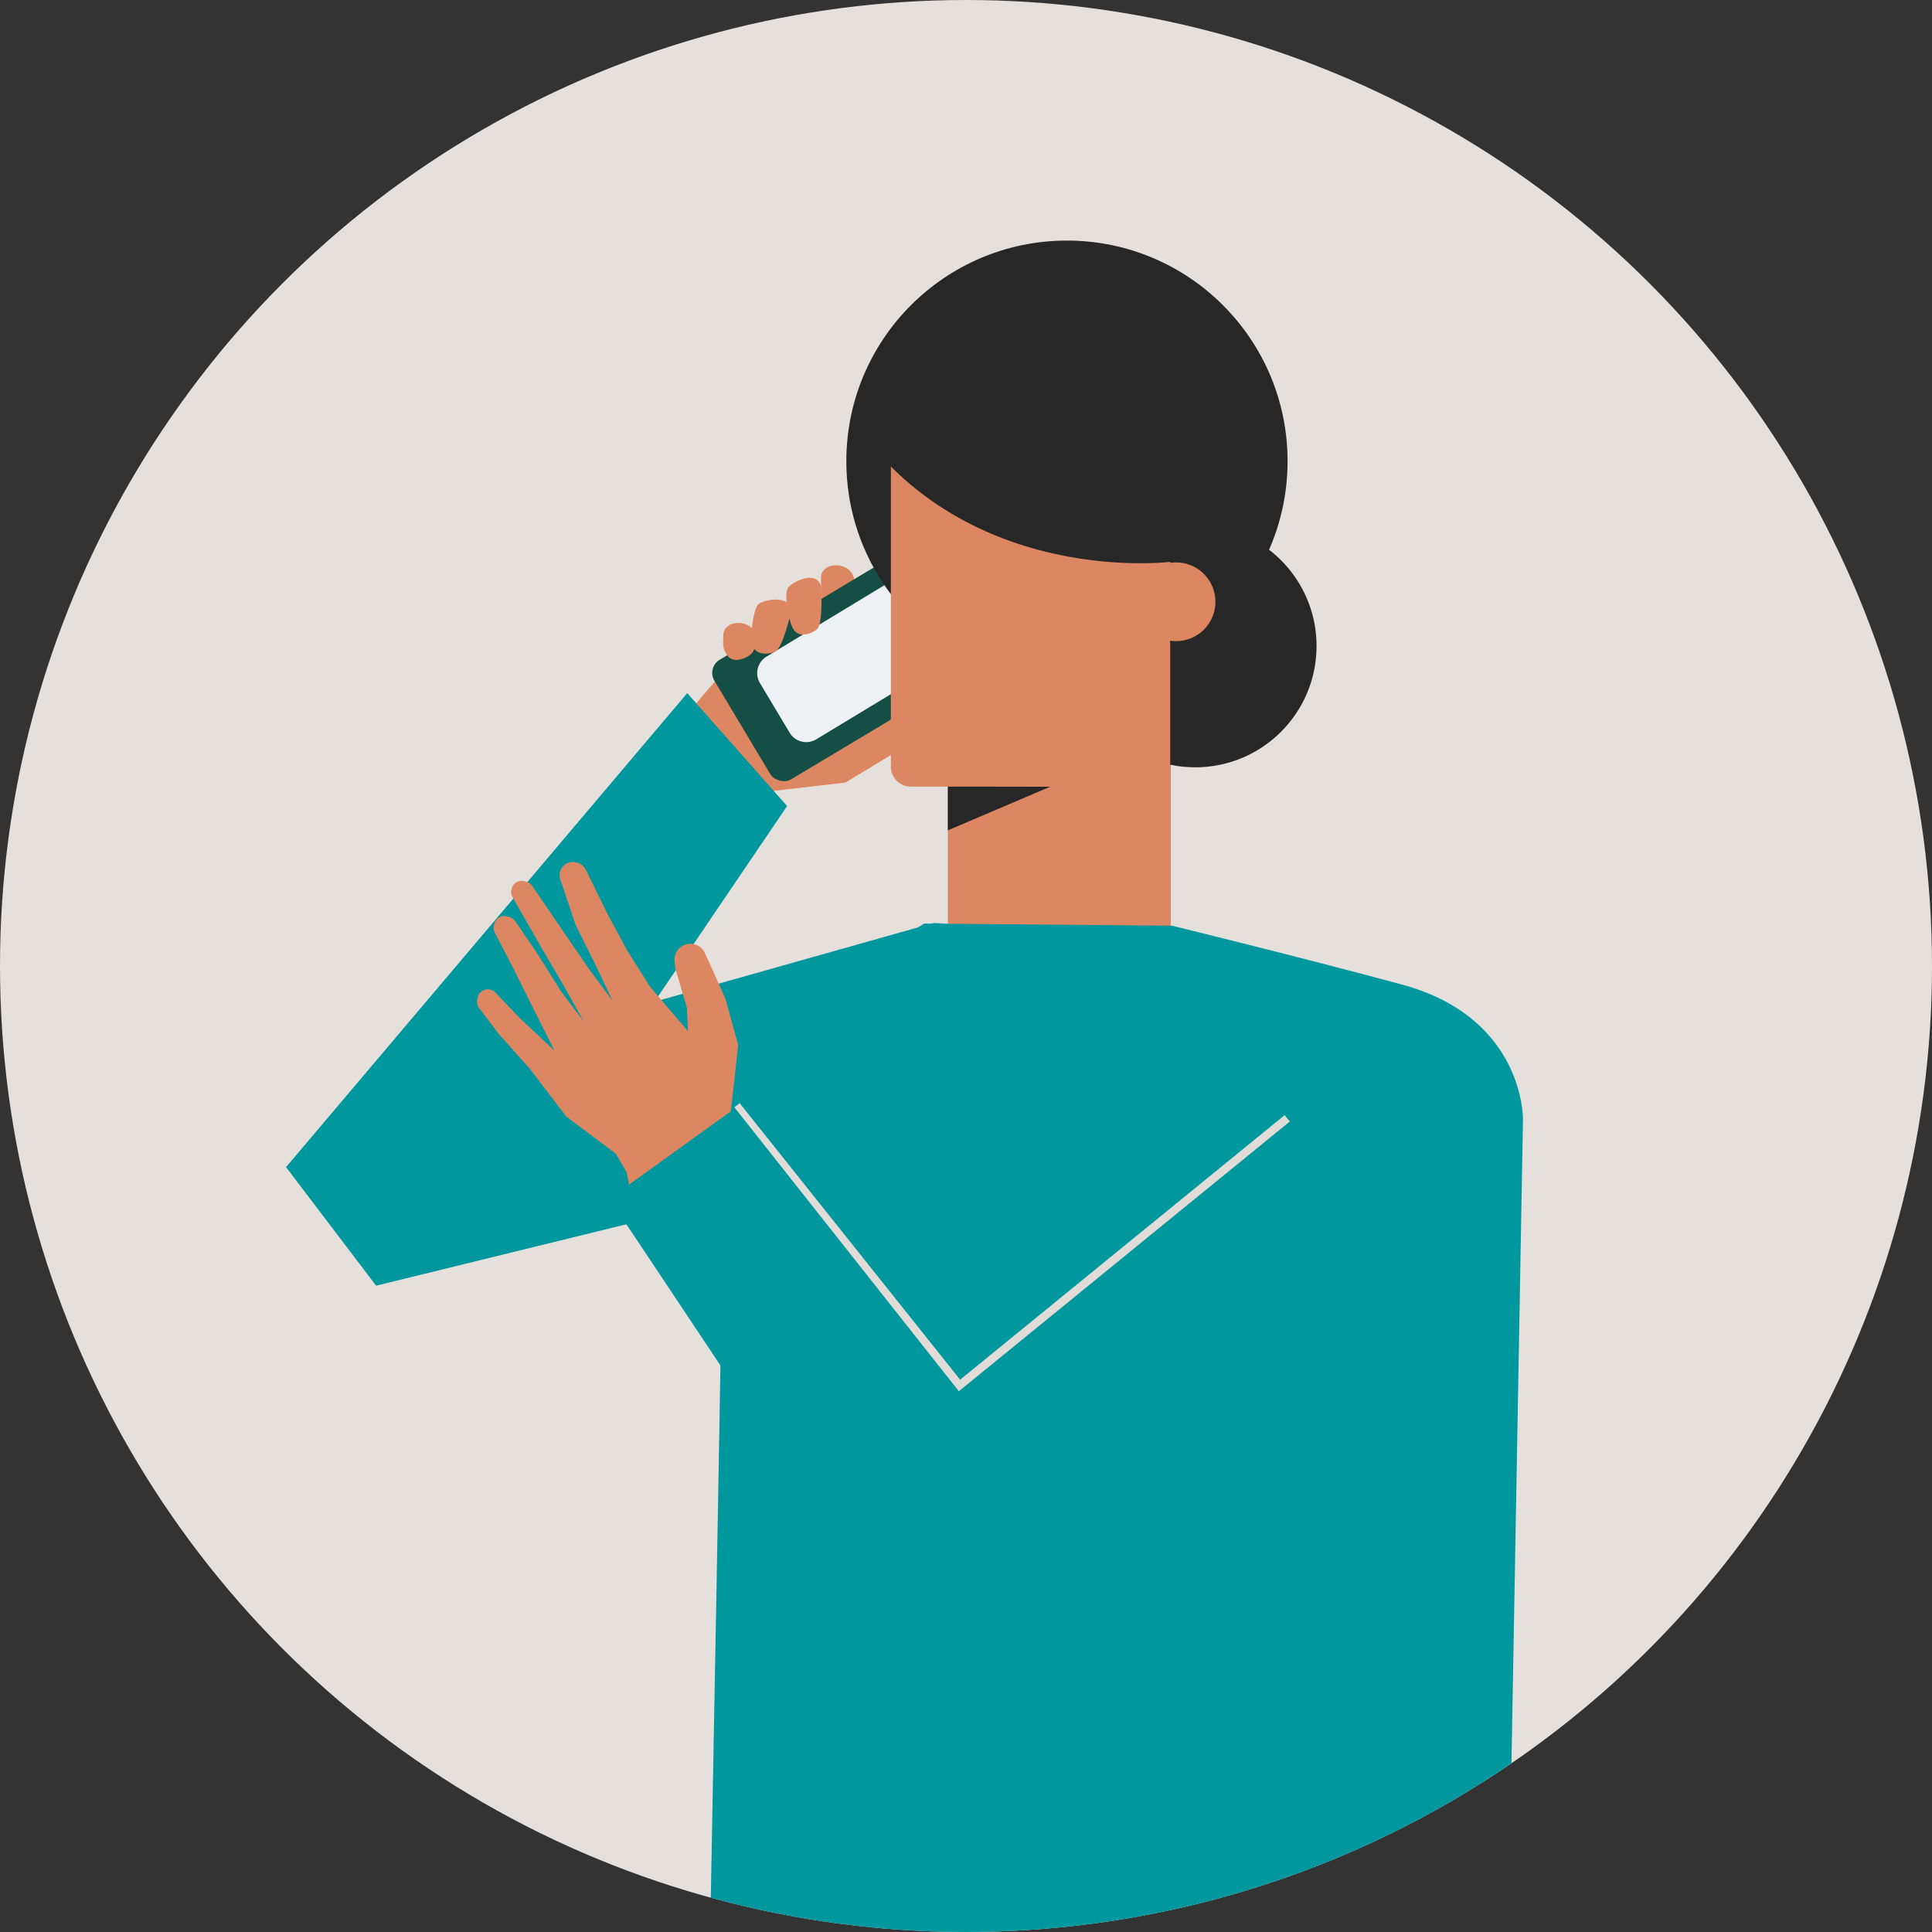 <svg id="Layer_1" data-name="Layer 1" xmlns="http://www.w3.org/2000/svg" xmlns:xlink="http://www.w3.org/1999/xlink" viewBox="0 0 905.78 905.78"><rect x="0" y="0" width="905.78" height="905.78" fill="#333333" stroke="none"/><defs><style>.cls-1{fill:none;}.cls-2{fill:#e6e0dc;}.cls-3{clip-path:url(#clip-path);}.cls-4{fill:#dd8762;}.cls-5{fill:#154e44;}.cls-6{fill:#eef1f4;}.cls-7{fill:#00979e;}.cls-8{fill:#272727;}.cls-9{fill:#e2dcd8;}</style><clipPath id="clip-path"><circle class="cls-1" cx="452.89" cy="452.89" r="452.89"/></clipPath></defs><circle class="cls-2" cx="452.89" cy="452.89" r="452.89"/><g class="cls-3"><path class="cls-4" d="M400.4,271.13s1.05,17.65-2.11,19.94-8.3,3.8-10.82,0-2.43-16.38-2.59-19.67C384.45,263.12,398.36,262.73,400.4,271.13Z"/><g id="Group_142" data-name="Group 142"><path id="Path_125" data-name="Path 125" class="cls-4" d="M318.54,339l19.78-23.25,14,25.71c31.54-18.2,44,2.39,44,2.39s12.95-3.33,22-6.66S432,345.29,432,345.29l-35.63,21.59-33.55,3.9-6.35,5.48Z"/></g><rect class="cls-5" x="339.81" y="278.67" width="115.6" height="65.3" rx="7.15" transform="translate(898.68 374.18) rotate(149.09)"/><path class="cls-6" d="M382.64,346.65,443,310.11a9.06,9.06,0,0,0,3.12-12.42l-14-23.29a9,9,0,0,0-12.41-3.11L359.4,307.83a9.06,9.06,0,0,0-3.12,12.42l13.94,23.28A9.06,9.06,0,0,0,382.64,346.65Z"/><path class="cls-4" d="M385,275.15s1.05,17.65-2.11,20-8.29,3.8-10.82,0-4.62-17.07-2.59-19.67S382.92,266.76,385,275.15Z"/><path class="cls-4" d="M370.81,287.1s-3.91,17.24-7.59,18.56-9,1.33-10.39-3,.32-17.68,3-19.61S371.2,278.47,370.81,287.1Z"/><path class="cls-4" d="M354.63,298.16s.2,6.61-3,8.91-8.29,3.79-10.82,0-1.57-5.34-1.74-8.63C338.69,290.15,352.6,289.76,354.63,298.16Z"/><polyline class="cls-7" points="134.11 547.18 322.2 324.96 369.02 377.89 235.09 575.48"/><path class="cls-7" d="M194.47,501.35l243.21-68.61s37.08-.2,68,29.87-34.86,67.92-34.86,67.92L176.33,602.77l-42.22-55.58Z"/><rect id="Rectangle_19" data-name="Rectangle 19" class="cls-4" x="444.38" y="325.68" width="104.51" height="111.81"/><path id="Path_5" data-name="Path 5" class="cls-8" d="M494.3,368l-49.92,21.3V368Z"/><path id="Path_5-2" data-name="Path 5" class="cls-8" d="M504.79,363.1l-50.36,21.49V363.1Z"/><path class="cls-7" d="M433.26,433l-43.1,27.46s-50.63,13.72-50.63,58-7.17,417.35-7.17,417.35h374.3l7.36-411s.86-47.75-57-63.29C609.19,448.6,549.47,434,549.47,434Z"/><circle id="Ellipse_27" data-name="Ellipse 27" class="cls-8" cx="560.37" cy="302.87" r="56.87"/><circle id="Ellipse_26" data-name="Ellipse 26" class="cls-8" cx="500.22" cy="216.22" r="103.43"/><circle id="Ellipse_28" data-name="Ellipse 28" class="cls-4" cx="551.37" cy="282.13" r="18.46"/><path id="Path_146" data-name="Path 146" class="cls-4" d="M456,368.78H427a9.33,9.33,0,0,1-9.33-9.33V218.71C472,273,548.63,263.41,548.63,263.41V368.92Z"/><path class="cls-4" d="M323,442.48a7.45,7.45,0,0,1,7.42,4.28l2.2,4.74,7.48,16.71,6,21.74-4.6,41.28.95,11-45.21,24.41-3.51-17.16-5-8.59-23.24-17.41-17-22.31-14.58-16.32-9.27-12.18a4.91,4.91,0,0,1-.93-3.83l.15-.88a4.94,4.94,0,0,1,6-4h0a5,5,0,0,1,2.38,1.38l11.36,11.89,16.37,15.37-10.42-20.72-8.95-18-8.64-16.64a4.91,4.91,0,0,1-.4-3.47l.13-.55a4.94,4.94,0,0,1,6.1-3.56l1.08.3a4.92,4.92,0,0,1,2.77,2l10.08,14.79,11.22,17.93,10.82,14.34-9.94-17.68-10.07-17.23L240.28,420.6a4.94,4.94,0,0,1-.5-3.61l.06-.27a4.93,4.93,0,0,1,6.22-3.55l.81.24a5,5,0,0,1,2.64,1.94L265,438.05l11.56,16.8,10.59,14.26-8.43-17.73-8.88-17.87-7.15-21.21a6.2,6.2,0,0,1,.24-4.58h0a6.19,6.19,0,0,1,7.5-3.29l.56.18a6.22,6.22,0,0,1,3.67,3.17l10.15,20.72,9.31,17.26,10.67,16.9,17.74,20.77-.49-10.88L316.63,454l-.37-3.22a7.43,7.43,0,0,1,6.71-8.27Z"/><polygon class="cls-7" points="658.62 591.63 467.67 749.07 430.66 779.58 404.92 740.95 285.69 562.02 343.42 520.46 475.28 690.3 412.52 682.18 603.47 524.74 658.62 591.63"/><polygon class="cls-9" points="604.7 525.79 451.05 651.03 449.54 652.26 448.34 650.74 344.3 519.14 346.77 517.19 451.34 648.35 448.63 648.06 602.28 522.81 604.7 525.79"/></g></svg>
